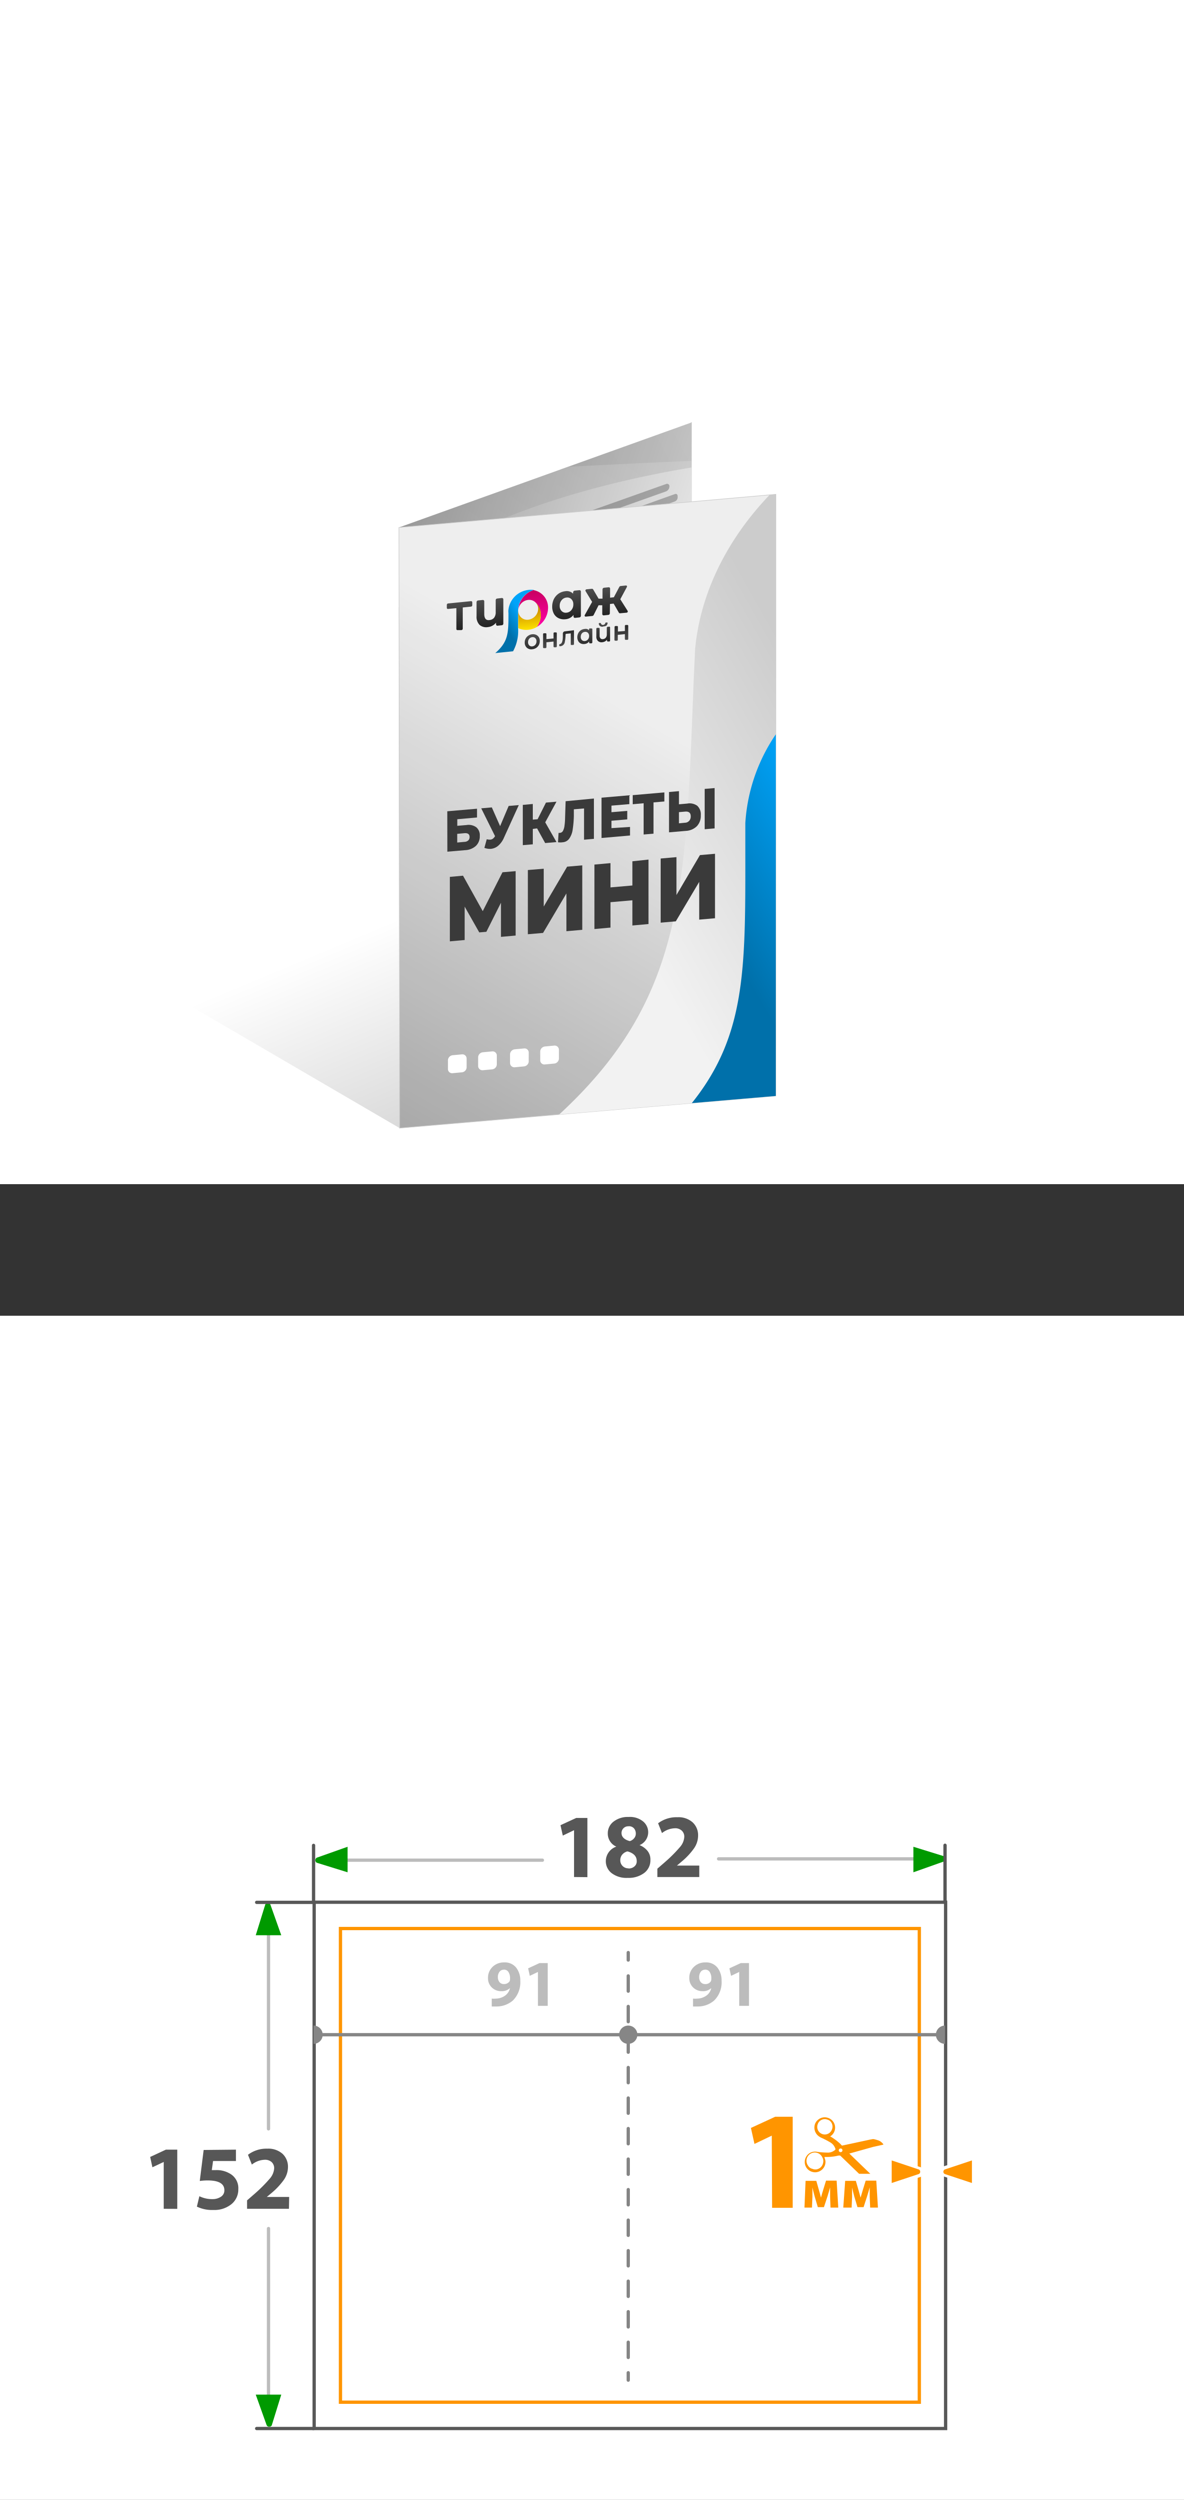 <svg xmlns="http://www.w3.org/2000/svg" xmlns:xlink="http://www.w3.org/1999/xlink" viewBox="0 0 180 380"><rect x="0" y="0" width="180" height="380" fill="#333333" stroke="none"/><defs><style>.cls-1,.cls-11,.cls-12,.cls-14,.cls-3,.cls-6,.cls-7{fill:none;}.cls-2,.cls-8{fill:#fff;}.cls-3{stroke:#bcbcbc;}.cls-11,.cls-12,.cls-14,.cls-3,.cls-6{stroke-linecap:round;}.cls-11,.cls-12,.cls-14,.cls-17,.cls-24,.cls-3,.cls-6,.cls-7,.cls-8{stroke-miterlimit:10;}.cls-11,.cls-12,.cls-14,.cls-3,.cls-6,.cls-7,.cls-8{stroke-width:0.5px;}.cls-4{fill:#575757;}.cls-5{fill:#009a00;}.cls-6{stroke:#575757;}.cls-7{stroke:#585858;}.cls-8{stroke:#ff9500;}.cls-9{fill:#ff9500;}.cls-10{clip-path:url(#clip-path);}.cls-11,.cls-12{stroke:#858585;}.cls-12{stroke-dasharray:2.32 2.32;}.cls-13{fill:#bcbcbc;}.cls-14{stroke:#868686;}.cls-15{fill:#868686;}.cls-16{fill:url(#Безымянный_градиент_115);}.cls-17,.cls-18{fill:#eee;}.cls-17,.cls-24{stroke:#ccc;}.cls-17{stroke-width:0.08px;}.cls-19{fill:#b2b2b2;}.cls-20{clip-path:url(#clip-path-2);}.cls-21{fill:url(#Безымянный_градиент_317);}.cls-22{fill:url(#Безымянный_градиент_317-2);}.cls-23{fill:url(#Безымянный_градиент_188);}.cls-24{stroke-width:0.09px;fill:url(#Безымянный_градиент_36);}.cls-25{clip-path:url(#clip-path-3);}.cls-26,.cls-27,.cls-29,.cls-30,.cls-31,.cls-38{fill-rule:evenodd;}.cls-26{fill:url(#Безымянный_градиент_73);}.cls-27{fill:url(#Безымянный_градиент_8);}.cls-28{fill:#3a3a3a;}.cls-29{fill:url(#Безымянный_градиент_9);}.cls-30{fill:url(#Безымянный_градиент_10);}.cls-31{fill:url(#Безымянный_градиент_8-2);}.cls-32{fill:url(#Безымянный_градиент_7);}.cls-33{fill:url(#Безымянный_градиент_7-2);}.cls-34{fill:url(#Безымянный_градиент_7-3);}.cls-35{fill:url(#Безымянный_градиент_7-4);}.cls-36{fill:url(#Безымянный_градиент_7-5);}.cls-37{fill:url(#Безымянный_градиент_7-6);}.cls-38{fill:url(#Безымянный_градиент_7-7);}</style><clipPath id="clip-path"><rect class="cls-1" x="120.46" y="321.69" width="13.95" height="8.74"/></clipPath><linearGradient id="Безымянный_градиент_115" x1="64.37" y1="137.9" x2="96.11" y2="213.63" gradientUnits="userSpaceOnUse"><stop offset="0" stop-opacity="0"/><stop offset="1" stop-opacity="0.4"/></linearGradient><clipPath id="clip-path-2"><polygon class="cls-1" points="105.02 155.72 60.76 171.48 60.65 80.18 105.13 64.22 105.02 155.72"/></clipPath><linearGradient id="Безымянный_градиент_317" x1="-19331.37" y1="6467.25" x2="-19441.51" y2="6451.46" gradientTransform="matrix(-0.78, 0.64, 0.32, 0.88, -17072.14, 6778.12)" gradientUnits="userSpaceOnUse"><stop offset="0" stop-color="#cbcbcb"/><stop offset="0.31" stop-color="#cecece"/><stop offset="0.56" stop-color="#d9d9d9"/><stop offset="0.8" stop-color="#eaeaea"/><stop offset="1" stop-color="#fff"/></linearGradient><linearGradient id="Безымянный_градиент_317-2" x1="40.13" y1="7792.01" x2="-121.95" y2="7854.58" gradientTransform="matrix(0.73, -0.76, 0.43, 0.78, -3213.8, -6064.23)" xlink:href="#Безымянный_градиент_317"/><linearGradient id="Безымянный_градиент_188" x1="97.9" y1="122.73" x2="45.01" y2="105.47" gradientUnits="userSpaceOnUse"><stop offset="0" stop-opacity="0"/><stop offset="0.97" stop-opacity="0.37"/><stop offset="1" stop-opacity="0.4"/></linearGradient><linearGradient id="Безымянный_градиент_36" x1="97.56" y1="109.06" x2="47.79" y2="195.29" xlink:href="#Безымянный_градиент_115"/><clipPath id="clip-path-3"><polygon class="cls-1" points="60.65 80.18 117.95 75.14 117.94 166.59 60.76 171.48 60.65 80.18"/></clipPath><linearGradient id="Безымянный_градиент_73" x1="161.89" y1="4041.19" x2="113.11" y2="4013.95" gradientTransform="matrix(1.01, -0.1, 0.03, -1, -148.44, 4149.43)" gradientUnits="userSpaceOnUse"><stop offset="0.3" stop-color="#ccc"/><stop offset="1" stop-color="#f2f2f2"/></linearGradient><linearGradient id="Безымянный_градиент_8" x1="139.38" y1="4017.48" x2="111.68" y2="4002.01" gradientTransform="matrix(1, -0.1, 0, -1, 0, 4158.88)" gradientUnits="userSpaceOnUse"><stop offset="0.3" stop-color="#00a3f9"/><stop offset="1" stop-color="#0070aa"/></linearGradient><linearGradient id="Безымянный_градиент_9" x1="81.06" y1="4061.09" x2="81.06" y2="4055.32" gradientTransform="matrix(1, -0.1, 0, -1, 0, 4158.88)" gradientUnits="userSpaceOnUse"><stop offset="0" stop-color="#c80060"/><stop offset="1" stop-color="#ff00a8"/></linearGradient><linearGradient id="Безымянный_градиент_10" x1="80.51" y1="4060.11" x2="80.51" y2="4055.03" gradientTransform="matrix(1, -0.1, 0, -1, 0, 4158.88)" gradientUnits="userSpaceOnUse"><stop offset="0" stop-color="#b05500"/><stop offset="1" stop-color="#ffe600"/></linearGradient><linearGradient id="Безымянный_градиент_8-2" x1="80.62" y1="4057.58" x2="77.07" y2="4055.6" xlink:href="#Безымянный_градиент_8"/><linearGradient id="Безымянный_градиент_7" x1="80.92" y1="1067.96" x2="80.92" y2="1064.94" gradientTransform="matrix(1, -0.1, 0, 1, 0, -960.37)" gradientUnits="userSpaceOnUse"><stop offset="0" stop-color="#222"/><stop offset="1" stop-color="#4d4d4d"/></linearGradient><linearGradient id="Безымянный_градиент_7-2" x1="83.61" y1="4055.02" x2="83.61" y2="4052" gradientTransform="matrix(1, -0.1, 0, -1, 0, 4158.88)" xlink:href="#Безымянный_градиент_7"/><linearGradient id="Безымянный_градиент_7-3" x1="86.14" y1="4055.02" x2="86.14" y2="4052" gradientTransform="matrix(1, -0.1, 0, -1, 0, 4158.88)" xlink:href="#Безымянный_градиент_7"/><linearGradient id="Безымянный_градиент_7-4" x1="88.91" y1="1067.96" x2="88.91" y2="1064.94" xlink:href="#Безымянный_градиент_7"/><linearGradient id="Безымянный_градиент_7-5" x1="91.71" y1="1067.24" x2="91.71" y2="1064.22" xlink:href="#Безымянный_градиент_7"/><linearGradient id="Безымянный_градиент_7-6" x1="94.48" y1="4055.02" x2="94.48" y2="4052" gradientTransform="matrix(1, -0.1, 0, -1, 0, 4158.88)" xlink:href="#Безымянный_градиент_7"/><linearGradient id="Безымянный_градиент_7-7" x1="81.66" y1="1063.18" x2="81.66" y2="1058.91" xlink:href="#Безымянный_градиент_7"/></defs><g id="Слой_2" data-name="Слой 2"><g id="Слой_1-2" data-name="Слой 1"><rect class="cls-2" y="200" width="180" height="180"/><rect class="cls-2" width="180" height="180"/><line class="cls-3" x1="40.82" y1="289.27" x2="40.82" y2="323.6"/><line class="cls-3" x1="40.82" y1="338.75" x2="40.82" y2="368.6"/><path class="cls-4" d="M24.89,335.75v-7.12h0l-1.72.81-.34-1.57,2.39-1.11h1.73v9Z"/><path class="cls-4" d="M35.87,326.76v1.73H32.39l-.19,1.38.58,0a3.93,3.93,0,0,1,2.36.65,2.53,2.53,0,0,1,1.09,2.26,2.86,2.86,0,0,1-1,2.23,4.11,4.11,0,0,1-2.8.92,5.31,5.31,0,0,1-2.5-.51l.38-1.58a4.38,4.38,0,0,0,2,.44,2.25,2.25,0,0,0,1.26-.35,1.13,1.13,0,0,0,.54-1c0-1-.85-1.49-2.53-1.49a8.77,8.77,0,0,0-1.21.08l.59-4.71Z"/><path class="cls-4" d="M43.93,335.75H37.56v-1.28l1.15-1A22.29,22.29,0,0,0,41,331.18a2.65,2.65,0,0,0,.68-1.57,1.27,1.27,0,0,0-.37-.95,1.5,1.5,0,0,0-1.1-.36,3.28,3.28,0,0,0-1.92.73l-.59-1.49a4.65,4.65,0,0,1,2.93-.93,3.26,3.26,0,0,1,2.32.78,2.68,2.68,0,0,1,.83,2,3.44,3.44,0,0,1-.62,1.95,10.83,10.83,0,0,1-1.77,1.92l-.83.69v0h3.4Z"/><path class="cls-4" d="M87.27,285.32V278.2h0l-1.71.82-.35-1.58,2.39-1.1H89.3v9Z"/><path class="cls-4" d="M95.57,276.19h0a3.16,3.16,0,0,1,2.21.69,2.12,2.12,0,0,1-.55,3.59v0a3,3,0,0,1,1.18.84,2.07,2.07,0,0,1,.47,1.39,2.4,2.4,0,0,1-.94,2,3.93,3.93,0,0,1-2.51.75,3.72,3.72,0,0,1-2.47-.74,2.29,2.29,0,0,1-.86-1.76,2.34,2.34,0,0,1,1.6-2.25v0a2.15,2.15,0,0,1-1.3-2,2.21,2.21,0,0,1,.9-1.82A3.53,3.53,0,0,1,95.57,276.19Zm0,7.83h0a1.28,1.28,0,0,0,.89-.32,1,1,0,0,0,.34-.8c0-.73-.47-1.22-1.41-1.48a1.53,1.53,0,0,0-.8.5,1.32,1.32,0,0,0-.29.84A1.21,1.21,0,0,0,95.52,284Zm0-6.41h0a1,1,0,0,0-.79.3,1,1,0,0,0-.29.74c0,.55.42,1,1.26,1.21a1.29,1.29,0,0,0,.64-.42,1.07,1.07,0,0,0,.27-.71,1.21,1.21,0,0,0-.27-.8A1,1,0,0,0,95.5,277.61Z"/><path class="cls-4" d="M106.31,285.32H99.94v-1.27l1.15-1a21.27,21.27,0,0,0,2.26-2.26,2.59,2.59,0,0,0,.68-1.57,1.25,1.25,0,0,0-.37-.94,1.45,1.45,0,0,0-1.09-.37,3.28,3.28,0,0,0-1.93.73l-.59-1.49a4.64,4.64,0,0,1,2.93-.92,3.24,3.24,0,0,1,2.32.78,2.64,2.64,0,0,1,.83,2,3.42,3.42,0,0,1-.62,1.95,10.46,10.46,0,0,1-1.77,1.92l-.83.7v0h3.4Z"/><path class="cls-5" d="M40.54,368.65,38.88,364h3.88l-1.45,4.68A.45.45,0,0,1,40.54,368.65Z"/><path class="cls-5" d="M41.1,289.49l1.66,4.68H38.88l1.45-4.68A.45.45,0,0,1,41.1,289.49Z"/><line class="cls-3" x1="52.84" y1="282.76" x2="82.46" y2="282.76"/><path class="cls-5" d="M48.16,282.38l4.68-1.66v3.88l-4.68-1.45A.45.45,0,0,1,48.16,282.38Z"/><line class="cls-3" x1="138.86" y1="282.56" x2="109.24" y2="282.56"/><path class="cls-5" d="M143.54,282.94l-4.68,1.66v-3.88l4.68,1.45A.45.45,0,0,1,143.54,282.94Z"/><line class="cls-6" x1="47.67" y1="369.15" x2="39.02" y2="369.15"/><line class="cls-6" x1="143.67" y1="289.14" x2="143.67" y2="280.49"/><polyline class="cls-6" points="39.02 289.17 47.67 289.17 47.67 280.51"/><rect class="cls-7" x="47.76" y="289.15" width="96" height="80"/><rect class="cls-8" x="51.76" y="293.15" width="88" height="72"/><path class="cls-9" d="M117.33,324.63h0l-2.63,1.26-.54-2.43,3.69-1.7h2.66V335.6h-3.13Z"/><path class="cls-9" d="M122.47,331.5h1.63l.44,1.55c.07.24.19.66.27,1h0c.07-.28.2-.73.32-1.12l.45-1.46h1.61l.25,4.1h-1.18l-.06-1.65c0-.35,0-.94,0-1.43h0c-.16.55-.19.68-.39,1.34l-.55,1.67h-.93l-.48-1.63c-.11-.38-.25-1-.34-1.35h0c0,.51,0,1.09,0,1.43l-.07,1.62h-1.14Z"/><path class="cls-9" d="M128.49,331.5h1.62l.45,1.55c.06.24.18.66.27,1h0c.08-.28.21-.73.33-1.12l.45-1.46h1.61l.25,4.1h-1.18l-.07-1.65c0-.35,0-.94,0-1.43h0c-.16.55-.18.68-.39,1.34l-.54,1.67h-.93l-.49-1.63c-.11-.38-.24-1-.33-1.35h0c0,.51,0,1.09,0,1.43l-.07,1.62H128.2Z"/><g class="cls-10"><path class="cls-9" d="M132.75,326.34l1.54-.34h0l0-.06a1.74,1.74,0,0,0-.66-.55,6.45,6.45,0,0,0-.75-.22.82.82,0,0,0-.27,0l-.33.06-2.64.57-1.51.32a.17.17,0,0,1-.16,0l-.19-.21a8.3,8.3,0,0,0-1.5-1.13l-.09,0,0,0,.16-.13a1.56,1.56,0,0,0-.5-2.73,1.54,1.54,0,0,0-1.41.24,1.48,1.48,0,0,0-.62,1.06,1.63,1.63,0,0,0,.77,1.58,2,2,0,0,0,.41.21c.4.19.79.39,1.18.62a1.72,1.72,0,0,1,.8.94.18.18,0,0,1-.06.26,1.67,1.67,0,0,1-1,.38,12.6,12.6,0,0,1-1.62-.11,1.78,1.78,0,0,0-.76,0,1.57,1.57,0,0,0-1.19,1.41,1.55,1.55,0,0,0,.89,1.54,1.66,1.66,0,0,0,.61.15,1.58,1.58,0,0,0,1.64-1.69,1.82,1.82,0,0,0-.14-.52.56.56,0,0,0,0-.12h.11a7.34,7.34,0,0,0,2-.21l.17,0a.13.13,0,0,1,.1,0l.44.42,2.64,2.55.23.2a2,2,0,0,0,.51.23,1.91,1.91,0,0,0,1.39,0h0c-.18-.18-.36-.37-.55-.55l-3.11-3-.17-.18.1,0Zm-6.28-2.63a1.15,1.15,0,0,1-2.16-.79,1.12,1.12,0,0,1,1.46-.73,1,1,0,0,1,.66.53A1.15,1.15,0,0,1,126.47,323.71Zm-2.34,6.05a1.11,1.11,0,0,1-.61-.08,1,1,0,0,1-.66-.47A1.26,1.26,0,1,1,125,327.9a1.16,1.16,0,0,1,.12.93A1.23,1.23,0,0,1,124.13,329.76Zm3.59-2.63a.28.28,0,0,1-.2-.34.3.3,0,0,1,.35-.2.28.28,0,1,1-.15.54Z"/></g><path class="cls-9" d="M135.31,328.06l4.47,1.48a.64.64,0,0,1,.36.58.64.64,0,0,1-.31.55l-4.52,1.5Z"/><path class="cls-2" d="M135.56,328.4l4.14,1.38a.39.39,0,0,1,0,.68l-4.14,1.37V328.4m-.5-.69v4.81l.66-.22,4.14-1.37,0,0,.05,0a.9.9,0,0,0,0-1.53l-.05,0,0,0-4.14-1.37-.66-.22Z"/><path class="cls-9" d="M143.54,330.69a.65.65,0,0,1,0-1.13l4.52-1.5v4.11Z"/><path class="cls-2" d="M147.76,328.4v3.43l-4.14-1.37a.39.39,0,0,1,0-.68l4.14-1.38m.5-.69-.66.22-4.14,1.37-.05,0,0,0a.9.9,0,0,0,0,1.53l0,0,.05,0,4.14,1.37.66.22v-4.81Z"/><line class="cls-11" x1="95.51" y1="361.8" x2="95.51" y2="360.67"/><line class="cls-12" x1="95.51" y1="358.35" x2="95.51" y2="299.1"/><line class="cls-11" x1="95.51" y1="297.94" x2="95.51" y2="296.8"/><path class="cls-13" d="M74.76,305V303.8a3.49,3.49,0,0,0,.66,0,2.46,2.46,0,0,0,1.29-.4,1.87,1.87,0,0,0,.82-1.2h0a1.79,1.79,0,0,1-1.32.47,2,2,0,0,1-1.44-.56,1.93,1.93,0,0,1-.58-1.47,2.26,2.26,0,0,1,.69-1.66,2.44,2.44,0,0,1,1.76-.68,2.19,2.19,0,0,1,1.83.79,3.14,3.14,0,0,1,.63,2,3.9,3.9,0,0,1-1.13,3,3.8,3.8,0,0,1-2.5.91Zm1.82-5.59h0a.78.78,0,0,0-.64.31,1.28,1.28,0,0,0-.25.83,1.15,1.15,0,0,0,.24.74.83.83,0,0,0,.68.3,1,1,0,0,0,.86-.42.88.88,0,0,0,.07-.39,1.75,1.75,0,0,0-.23-1A.78.78,0,0,0,76.58,299.4Z"/><path class="cls-13" d="M81.78,304.9v-5.15h0l-1.24.59-.25-1.14,1.73-.8h1.25v6.5Z"/><line class="cls-14" x1="142.28" y1="309.29" x2="49.06" y2="309.29"/><circle class="cls-15" cx="95.51" cy="309.29" r="1.39"/><path class="cls-15" d="M47.67,310.68a1.39,1.39,0,1,0,0-2.78Z"/><path class="cls-15" d="M143.67,307.9a1.39,1.39,0,1,0,0,2.78Z"/><path class="cls-13" d="M105.36,305V303.8a3.52,3.52,0,0,0,.66,0,2.46,2.46,0,0,0,1.29-.4,1.87,1.87,0,0,0,.82-1.2h0a1.79,1.79,0,0,1-1.32.47,2,2,0,0,1-1.43-.56,1.94,1.94,0,0,1-.59-1.47,2.23,2.23,0,0,1,.7-1.66,2.41,2.41,0,0,1,1.75-.68,2.19,2.19,0,0,1,1.83.79,3.14,3.14,0,0,1,.63,2,3.86,3.86,0,0,1-1.13,3,3.78,3.78,0,0,1-2.5.91Zm1.82-5.59h0a.78.78,0,0,0-.64.31,1.34,1.34,0,0,0-.25.83,1.15,1.15,0,0,0,.24.74.83.83,0,0,0,.68.3.94.94,0,0,0,.86-.42.88.88,0,0,0,.07-.39,1.75,1.75,0,0,0-.23-1A.78.78,0,0,0,107.18,299.4Z"/><path class="cls-13" d="M112.38,304.9v-5.15h0l-1.24.59-.25-1.14,1.73-.8h1.25v6.5Z"/><polygon class="cls-16" points="117.94 166.59 60.76 171.48 23.26 149.59 23.26 74.58 103.52 121.53 103.55 137.22 117.94 166.59"/><polygon class="cls-17" points="60.65 92.34 105.13 64.22 105.02 155.72 60.76 171.48 60.65 92.34"/><polygon class="cls-18" points="105.02 155.72 60.76 171.48 60.65 80.18 105.13 64.22 105.02 155.72"/><path class="cls-19" d="M101.27,74.69,85.43,80.32c-.27.1-.49-.07-.49-.38h0a.83.83,0,0,1,.49-.74l15.84-5.63a.36.36,0,0,1,.5.38h0A.83.83,0,0,1,101.27,74.69Z"/><path class="cls-19" d="M102.61,76.22,85.35,82.41c-.23.08-.41-.06-.41-.32V81.9a.67.67,0,0,1,.41-.61l17.26-6.19c.23-.08.41.06.41.32v.19A.67.67,0,0,1,102.61,76.22Z"/><path class="cls-19" d="M97.41,80.21l-12,4.23c-.27.1-.49-.07-.49-.38v0a.8.8,0,0,1,.49-.72l12-4.23a.35.35,0,0,1,.49.37v0A.82.82,0,0,1,97.41,80.21Z"/><path class="cls-19" d="M98.69,81.78,85.43,86.49c-.27.1-.49-.07-.49-.38h0a.83.83,0,0,1,.49-.74l13.26-4.71a.36.36,0,0,1,.5.38h0A.83.83,0,0,1,98.69,81.78Z"/><g class="cls-20"><path class="cls-21" d="M52.83,72.47c13.33-2.1,95.39-32.54,58.75-58.84,6.65-3.87,20.71-10.34,27.13-4.45,15.22,14,21,33.71,19.65,50.84,0-.12,0-.24,0-.36l0,.53a2.7,2.7,0,0,1-.1.59h0A10,10,0,0,1,153.47,67a12.54,12.54,0,0,1-6.19,2.09C131.52,69.16,76.11,72.1,52.83,72.47Z"/><path class="cls-22" d="M28.47,113c3.49,4.52,12.12,2.47,16.41.33-3.27-9.1,10.22-36.67,69.74-43.61-32.56,1-57.91,3.69-86.42,2.39h0a12.34,12.34,0,0,0-4.3,1.26,7.53,7.53,0,0,0-3.7,4.1h0a1.71,1.71,0,0,0-.12.41h0v0A44.37,44.37,0,0,0,28.47,113Z"/></g><polygon class="cls-23" points="105.02 155.72 60.76 171.48 60.65 80.18 105.13 64.22 105.02 155.72"/><polygon class="cls-1" points="117.94 166.59 60.76 171.49 60.65 80.34 117.95 75.14 117.94 166.59"/><polygon class="cls-18" points="117.94 166.59 60.76 171.48 60.65 80.18 117.95 75.14 117.94 166.59"/><polygon class="cls-24" points="117.94 166.59 60.76 171.48 60.65 80.18 117.95 75.14 117.94 166.59"/><g class="cls-25"><path class="cls-26" d="M105.68,98.62c1.91-20.3,22.37-37.92,46.59-39.75a50.81,50.81,0,0,1,12.6.56c-20.25,4.86-36,21.18-36.75,39.14l-1.34,33.07c-.57,14.21-2.14,29.15-13.48,44.21L73,178.9c31.27-21.72,31-38.57,32.47-75.74Z"/><path class="cls-27" d="M113.31,125.11a26.86,26.86,0,0,1,23.66-25,23.21,23.21,0,0,1,6.64.27c-10.55,3.14-18.5,13.36-18.5,24.51v20.54c0,8.82-.51,18.1-6.15,27.52l-21.11,2.13c16-13.66,15.46-24.12,15.46-47.2Z"/></g><path class="cls-2" d="M70.22,163l-1.4.13a.63.63,0,0,1-.72-.62v-1.35a.8.8,0,0,1,.72-.76l1.4-.13a.64.64,0,0,1,.72.63v1.34A.79.79,0,0,1,70.22,163Z"/><path class="cls-2" d="M74.81,162.55l-1.4.13a.65.65,0,0,1-.72-.63v-1.34a.8.8,0,0,1,.72-.76l1.4-.13a.63.63,0,0,1,.72.62v1.35A.79.79,0,0,1,74.81,162.55Z"/><path class="cls-2" d="M79.66,162.1l-1.4.13a.65.65,0,0,1-.72-.63v-1.34a.8.8,0,0,1,.72-.76l1.4-.13a.63.63,0,0,1,.72.62v1.35A.79.79,0,0,1,79.66,162.1Z"/><path class="cls-2" d="M84.25,161.67l-1.4.13a.63.63,0,0,1-.72-.63v-1.34a.8.8,0,0,1,.72-.76l1.4-.13a.64.64,0,0,1,.72.63v1.34A.79.79,0,0,1,84.25,161.67Z"/><path class="cls-28" d="M68,123.32l4.52-.39v1.33l-3,.27v1l1.4-.12a2,2,0,0,1,1.5.35,1.58,1.58,0,0,1,.52,1.31,2,2,0,0,1-.58,1.5,2.6,2.6,0,0,1-1.65.66l-2.7.23Zm2.6,4.65a.91.91,0,0,0,.59-.22.7.7,0,0,0,.2-.52c0-.43-.26-.62-.79-.58l-1.09.1v1.32Z"/><path class="cls-28" d="M78.87,122.38l-2.24,4.92a3.35,3.35,0,0,1-.87,1.24,2,2,0,0,1-1.12.49,2.35,2.35,0,0,1-1-.15l.36-1.31a1.85,1.85,0,0,0,.54.06.73.73,0,0,0,.4-.15,1.26,1.26,0,0,0,.32-.38l-2.1-4.23,1.61-.14,1.26,2.85,1.3-3.07Z"/><path class="cls-28" d="M81.65,125.92,81,126v2.34l-1.52.13v-6.12l1.52-.14v2.38l.73-.06L83,122l1.6-.14L82.89,125l1.71,3-1.72.15Z"/><path class="cls-28" d="M90.29,121.38v6.13l-1.5.13v-4.75l-1.55.13,0,1a15.86,15.86,0,0,1-.19,2.16,3.1,3.1,0,0,1-.52,1.31,1.33,1.33,0,0,1-1,.54,2.45,2.45,0,0,1-.7,0l.09-1.43a.7.7,0,0,0,.21,0,.57.57,0,0,0,.46-.31,2.26,2.26,0,0,0,.23-.78,9.88,9.88,0,0,0,.09-1.27l.08-2.45Z"/><path class="cls-28" d="M95.78,125.7V127l-4.33.38v-6.13l4.23-.36v1.34l-2.72.23v1l2.4-.2v1.29l-2.4.21v1.12Z"/><path class="cls-28" d="M101,121.83l-1.65.14v4.75l-1.5.13V122.1l-1.66.15v-1.38l4.81-.42Z"/><path class="cls-28" d="M106,122.48a1.77,1.77,0,0,1,.54,1.44,2.28,2.28,0,0,1-.6,1.67,2.55,2.55,0,0,1-1.67.71l-2.56.22v-6.13l1.51-.13v2l1.25-.11A2,2,0,0,1,106,122.48Zm-1.22,2.29a1,1,0,0,0,.23-.68c0-.53-.28-.77-.85-.72l-.94.08v1.7l.94-.09A.85.85,0,0,0,104.77,124.77Zm2.35-4.85,1.51-.13v6.13l-1.51.13Z"/><path class="cls-28" d="M76.16,142.41l0-5.19-2.22,4.42-1.08.09-2.22-3.92v5.08l-2.25.2v-9.8l2-.18,3,5.39,3-5.91,2-.17,0,9.79Z"/><path class="cls-28" d="M80.25,132.25l2.41-.2v5.75l3.56-6.06,2.3-.2v9.8l-2.41.21v-5.74l-3.55,6-2.31.2Z"/><path class="cls-28" d="M98.59,130.66v9.8l-2.45.22v-3.83l-3.33.29V141l-2.44.22v-9.8l2.44-.22v3.69l3.33-.29v-3.68Z"/><path class="cls-28" d="M100.44,130.5l2.4-.21v5.76l3.57-6.07,2.29-.2v9.8l-2.4.21v-5.74l-3.56,6-2.3.2Z"/><path class="cls-29" d="M78.79,92.82h0a1.7,1.7,0,0,1,1.51-1.63,1.37,1.37,0,0,1,1.08.35h0a2.55,2.55,0,0,1,.84,1.93,3,3,0,0,1-.63,1.84,3.4,3.4,0,0,0,1.73-2.91,2.72,2.72,0,0,0-.48-1.59h0a2.7,2.7,0,0,0-2.54-1.13h0a3,3,0,0,1,.85,0A3.36,3.36,0,0,0,78.79,92.82Z"/><path class="cls-30" d="M78.79,92.82h0v2.66a2.82,2.82,0,0,0,1.52.25,3.07,3.07,0,0,0,1.29-.42,3,3,0,0,0,.63-1.84,2.55,2.55,0,0,0-.84-1.93h0a1.37,1.37,0,0,1,.43,1,1.72,1.72,0,0,1-1.51,1.66,1.34,1.34,0,0,1-1.51-1.36Z"/><path class="cls-31" d="M77.28,92.87a3.43,3.43,0,0,1,3-3.19,3,3,0,0,1,.85,0,3.37,3.37,0,0,0-2.37,3.14v2.63A6.43,6.43,0,0,1,78,99l-2.7.27c2-1.74,2-3.08,2-6Z"/><path class="cls-32" d="M80.92,98.69a1,1,0,0,1-.59-.08.87.87,0,0,1-.41-.37,1.05,1.05,0,0,1-.15-.57,1.25,1.25,0,0,1,.15-.61,1.15,1.15,0,0,1,.41-.44,1.2,1.2,0,0,1,.59-.21,1.15,1.15,0,0,1,.59.09,1,1,0,0,1,.41.36,1,1,0,0,1,.14.57,1.25,1.25,0,0,1-.14.61,1.27,1.27,0,0,1-.41.45A1.34,1.34,0,0,1,80.92,98.69Zm0-.44a.69.69,0,0,0,.46-.24.78.78,0,0,0,.18-.52.64.64,0,0,0-.18-.49.54.54,0,0,0-.46-.15.67.67,0,0,0-.46.24.78.78,0,0,0-.18.52.64.64,0,0,0,.18.49A.53.53,0,0,0,80.92,98.25Z"/><path class="cls-33" d="M82.56,96.4a.14.14,0,0,1,.13-.14l.25,0a.12.12,0,0,1,.13.12v.77l1.08-.1v-.78a.14.14,0,0,1,.13-.14l.24,0a.12.12,0,0,1,.13.12v2a.15.15,0,0,1-.13.14l-.24,0a.12.12,0,0,1-.13-.12v-.75l-1.08.11v.75a.15.15,0,0,1-.13.14l-.25,0a.12.12,0,0,1-.13-.12Z"/><path class="cls-34" d="M87.26,95.8v2.1a.15.15,0,0,1-.13.14l-.26,0c-.07,0-.1,0-.1-.12V96.28l-.63.06c-.07,0-.16,0-.16.15a5.47,5.47,0,0,1-.11,1.07.74.74,0,0,1-.76.67c-.08,0-.09-.06-.09-.12V98a.11.11,0,0,1,.1-.09c.52-.06.44-1.24.45-1.61a.33.33,0,0,1,.3-.33Z"/><path class="cls-35" d="M89.92,95.53a.11.11,0,0,1,.13.11v2a.16.16,0,0,1-.13.15l-.22,0a.12.12,0,0,1-.13-.12V97.5a.8.8,0,0,1-.31.27.89.89,0,0,1-.4.12,1.07,1.07,0,0,1-.57-.08.88.88,0,0,1-.38-.36,1.22,1.22,0,0,1-.14-.59,1.34,1.34,0,0,1,.14-.61,1.16,1.16,0,0,1,.38-.44,1.26,1.26,0,0,1,.57-.2,1,1,0,0,1,.38,0,.79.79,0,0,1,.31.2v-.15a.14.14,0,0,1,.13-.14Zm-1,1.91a.67.67,0,0,0,.46-.24.77.77,0,0,0,.18-.52.66.66,0,0,0-.18-.49.56.56,0,0,0-.46-.14.66.66,0,0,0-.46.23.84.84,0,0,0-.17.53.65.65,0,0,0,.17.48A.55.55,0,0,0,88.91,97.44Z"/><path class="cls-36" d="M92.63,95.25a.12.12,0,0,1,.12.12v2a.13.13,0,0,1-.12.14l-.22,0a.12.12,0,0,1-.13-.12v-.16a1,1,0,0,1-.31.27,1.13,1.13,0,0,1-.38.12.83.83,0,0,1-.68-.18.9.9,0,0,1-.25-.71V95.58a.14.14,0,0,1,.13-.14l.24,0a.12.12,0,0,1,.13.12V96.6a.61.61,0,0,0,.13.44.43.43,0,0,0,.38.11.63.63,0,0,0,.42-.21.77.77,0,0,0,.16-.52v-1a.14.14,0,0,1,.13-.14Zm-.93,0a.65.65,0,0,1-.5-.1.53.53,0,0,1-.17-.35.1.1,0,0,1,.1-.1l.14,0a.11.11,0,0,1,.1.09.29.29,0,0,0,.08.13.33.33,0,0,0,.25.07.39.39,0,0,0,.24-.12.28.28,0,0,0,.08-.15.13.13,0,0,1,.11-.1l.15,0s.1,0,.09.09a.64.64,0,0,1-.17.38A.82.82,0,0,1,91.7,95.21Z"/><path class="cls-37" d="M93.43,95.3a.15.15,0,0,1,.13-.14l.25,0a.12.12,0,0,1,.13.12V96L95,95.92v-.78a.14.14,0,0,1,.13-.14l.25,0a.12.12,0,0,1,.13.12v2a.14.14,0,0,1-.13.14l-.25,0a.12.12,0,0,1-.13-.12v-.75l-1.08.11v.75a.14.14,0,0,1-.13.14l-.25,0a.12.12,0,0,1-.13-.12Z"/><path class="cls-38" d="M88.31,89.92a.21.21,0,0,0-.23-.21l-.72.07a.28.28,0,0,0-.23.26v.2a1.36,1.36,0,0,0-1.2-.37,2.23,2.23,0,0,0-1,.36,2.29,2.29,0,0,0-.72.82,2.56,2.56,0,0,0-.26,1.15,2.24,2.24,0,0,0,.26,1.1,1.6,1.6,0,0,0,.72.67,1.9,1.9,0,0,0,1,.16,1.71,1.71,0,0,0,1.26-.66v.24a.21.21,0,0,0,.23.21l.66-.07a.26.26,0,0,0,.23-.25Zm-1.45,2.82a1.06,1.06,0,0,1-.73.39.87.87,0,0,1-.74-.24,1.06,1.06,0,0,1-.3-.81,1.25,1.25,0,0,1,.3-.86,1.06,1.06,0,0,1,.74-.39.86.86,0,0,1,.73.24,1.06,1.06,0,0,1,.3.8A1.28,1.28,0,0,1,86.86,92.74Zm5.87-.93.56-.06.79,1.37a.2.2,0,0,0,.2.1l1-.09a.19.19,0,0,0,.14-.27l-1.12-1.77,1-1.86a.15.15,0,0,0-.14-.23l-.81.08a.26.26,0,0,0-.2.14l-.83,1.57-.57.06V89.47a.2.2,0,0,0-.23-.2l-.69.07a.26.26,0,0,0-.23.25V91L91,91l-.82-1.4a.22.22,0,0,0-.21-.1l-.81.08a.19.19,0,0,0-.14.27l1,1.64-1.12,2a.16.16,0,0,0,.15.24l1-.1a.26.26,0,0,0,.2-.14L91,92l.56,0v1.34a.21.21,0,0,0,.23.2l.69-.07a.25.25,0,0,0,.23-.25ZM76.29,90.9a.21.21,0,0,1,.23.21v3.68a.25.25,0,0,1-.23.25l-.65.07a.21.21,0,0,1-.23-.21v-.25a1.63,1.63,0,0,1-.55.46,1.8,1.8,0,0,1-.68.21A1.57,1.57,0,0,1,72.92,95a1.74,1.74,0,0,1-.47-1.35V91.52a.27.27,0,0,1,.23-.25l.71-.07a.21.21,0,0,1,.23.2v1.94c0,.66.27,1,.81.91a1,1,0,0,0,.68-.34,1.33,1.33,0,0,0,.25-.86V91.23a.25.25,0,0,1,.23-.25ZM71.6,92.21a.22.22,0,0,0,.2-.21v-.44a.18.18,0,0,0-.2-.18l-3.48.35a.22.22,0,0,0-.19.22v.44a.16.16,0,0,0,.19.17l1.26-.12v3.17a.17.17,0,0,0,.2.17l.57,0a.23.23,0,0,0,.2-.22V92.34Z"/></g></g></svg>